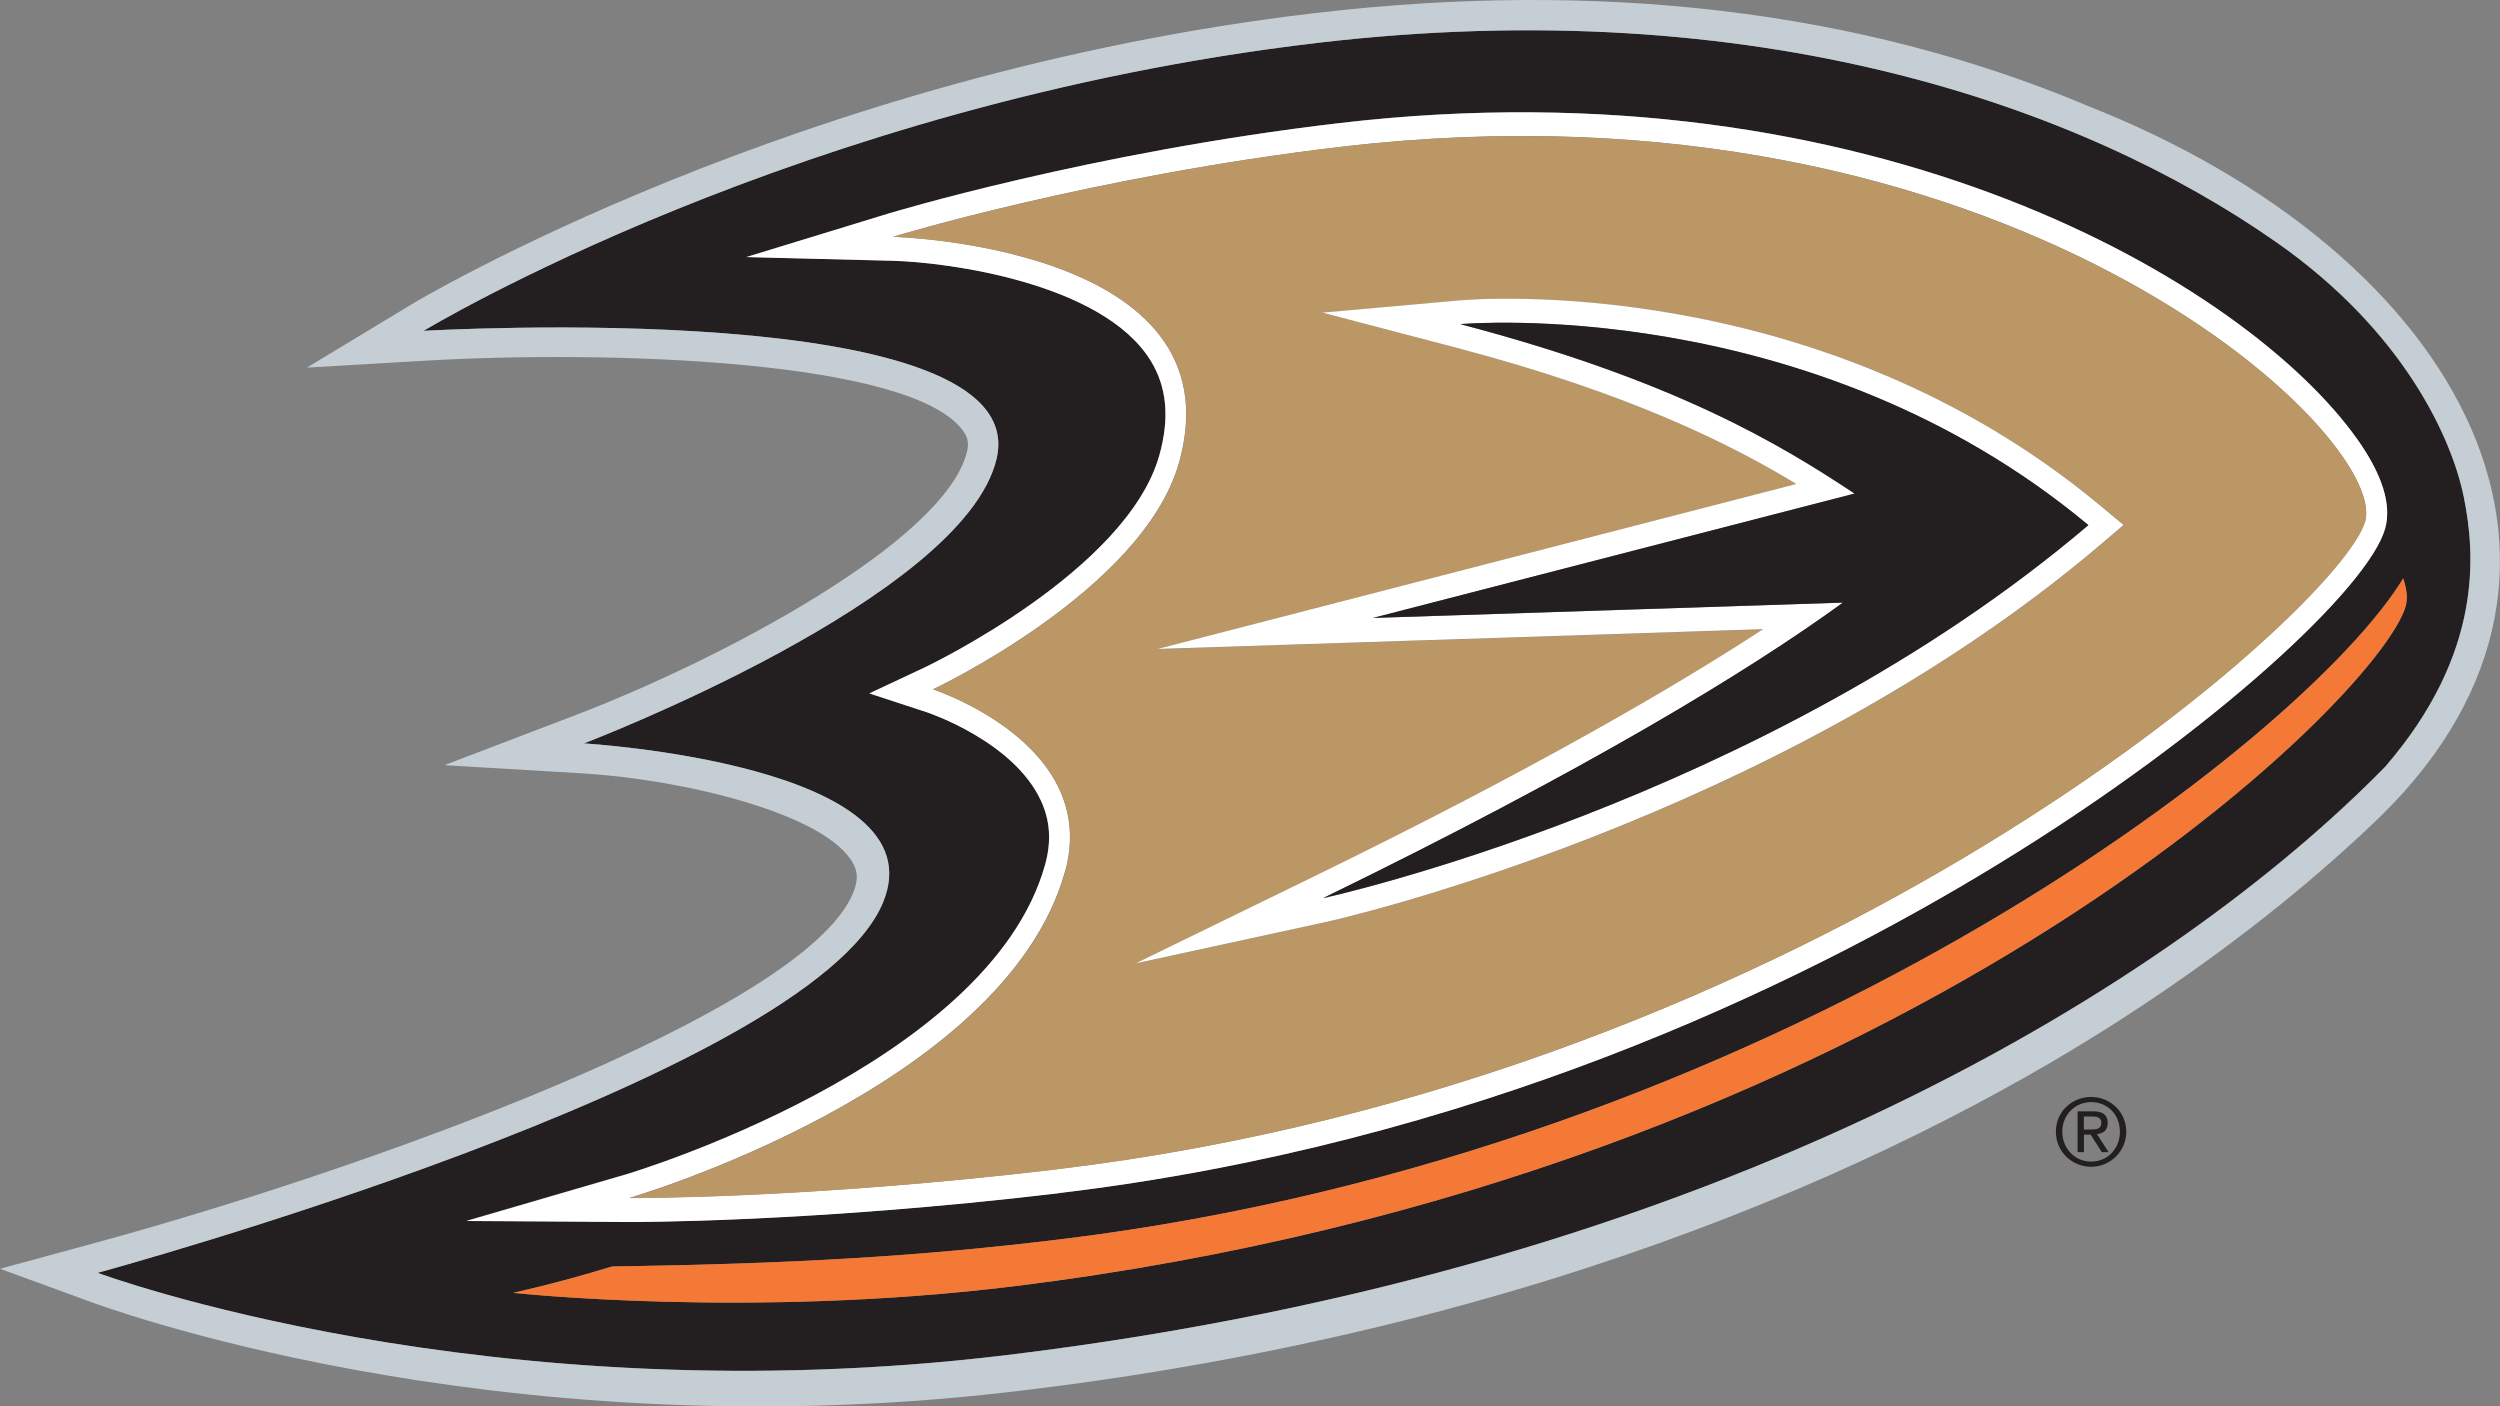 <svg width="80" height="45" viewBox="0 0 80 45" fill="none" xmlns="http://www.w3.org/2000/svg">
<rect x="0" y="0" width="80" height="45" fill="#808080" stroke="none"/>
<g clip-path="url(#clip0_753_15914)">
<path d="M78.834 15.886C78.463 14.076 76.95 10.61 72.806 7.729C66.647 3.426 56.258 -0.284 42.161 1.372C25.537 3.324 13.551 10.587 13.551 10.587C13.551 10.587 33.127 9.433 31.888 14.682C30.834 19.157 18.683 23.789 18.683 23.789C18.683 23.789 30.093 24.462 28.253 28.883C25.9 34.545 3.123 40.73 3.123 40.73C3.123 40.73 15.59 45.366 32.212 43.361C55.283 40.572 69.684 31.31 76.322 24.534C79.471 20.891 79.204 17.693 78.834 15.883V15.886ZM19.979 37.594C20.098 37.558 31.643 34.119 33.441 27.67C33.649 26.925 33.606 26.249 33.302 25.606C32.42 23.713 29.697 22.803 29.67 22.794L27.817 22.187L29.601 21.349C29.667 21.316 36.064 18.27 37.099 14.56C37.432 13.364 37.337 12.371 36.811 11.527C35.271 9.051 30.338 8.391 28.563 8.342L23.881 8.223L28.405 6.838C28.468 6.819 34.891 4.873 42.858 3.937C59.942 1.932 71.904 9.08 75.433 14.056C76.233 15.187 76.534 16.15 76.322 16.911C75.81 18.754 70.913 23.39 63.898 27.673C57.467 31.6 47.035 36.605 33.87 38.178C25.92 39.124 20.193 39.101 20.134 39.098L14.919 39.065L19.972 37.591L19.979 37.594ZM32.449 41.159C23.997 42.197 16.413 41.37 16.413 41.37C16.413 41.37 17.712 41.103 19.579 40.529C25.408 40.44 29.452 40.206 33.979 39.652C56.753 36.869 73.741 23.694 76.9 18.51C77.016 18.86 77.046 19.157 76.98 19.394C76.164 22.319 60.765 37.674 32.449 41.159Z" fill="#231F20"/>
<path d="M66.71 3.346C59.493 0.333 51.209 -0.653 42.078 0.419C25.484 2.364 13.284 9.667 13.162 9.743L9.821 11.764L13.591 11.543C19.45 11.2 29.211 11.504 30.827 13.799C30.972 14.003 31.005 14.184 30.949 14.435C30.265 17.333 22.953 21.154 18.419 22.882L14.222 24.485L18.643 24.748C21.819 24.936 26.472 26.034 27.314 27.657C27.413 27.851 27.493 28.112 27.298 28.58C25.712 32.401 11.589 37.456 2.934 39.803L0 40.601L2.872 41.65C2.997 41.693 15.6 46.464 32.208 44.555C49.547 42.56 61.541 36.806 68.418 32.266C71.432 30.278 73.877 28.299 75.807 26.476C84.415 18.517 78.969 8.147 66.71 3.35V3.346ZM3.126 40.73C3.126 40.73 25.903 34.544 28.256 28.883C30.093 24.462 18.686 23.789 18.686 23.789C18.686 23.789 30.837 19.156 31.891 14.682C33.13 9.433 13.555 10.587 13.555 10.587C13.555 10.587 25.54 3.323 42.164 1.371C56.261 -0.281 66.65 3.426 72.813 7.728C76.957 10.61 78.47 14.075 78.84 15.886C79.21 17.696 79.478 20.894 76.329 24.537C69.69 31.313 55.293 40.572 32.218 43.364C15.597 45.372 3.129 40.733 3.129 40.733L3.126 40.73Z" fill="#C4CED4"/>
<path d="M33.874 38.181C47.038 36.612 57.467 31.604 63.901 27.677C70.916 23.394 75.81 18.758 76.325 16.915C76.537 16.15 76.236 15.19 75.436 14.059C71.907 9.084 59.945 1.935 42.862 3.94C34.895 4.873 28.471 6.822 28.408 6.842L23.884 8.227L28.567 8.345C30.338 8.391 35.275 9.054 36.815 11.53C37.34 12.374 37.436 13.367 37.102 14.564C36.068 18.273 29.67 21.32 29.604 21.353L27.82 22.19L29.674 22.797C29.7 22.807 32.423 23.717 33.305 25.609C33.606 26.252 33.652 26.925 33.444 27.673C31.646 34.123 20.101 37.565 19.982 37.598L14.929 39.072L20.144 39.105C20.2 39.105 25.93 39.128 33.88 38.185L33.874 38.181ZM34.078 27.901C35.218 23.802 29.852 22.058 29.852 22.058C29.852 22.058 36.587 18.893 37.73 14.794C39.666 7.861 28.573 7.577 28.573 7.577C28.573 7.577 34.921 5.638 42.924 4.695C64.116 2.209 76.454 13.911 75.681 16.68C74.911 19.447 58.145 34.518 33.798 37.416C25.794 38.369 20.137 38.333 20.137 38.333C20.137 38.333 32.139 34.835 34.075 27.898L34.078 27.901Z" fill="white"/>
<path d="M33.804 37.42C58.151 34.522 74.915 19.45 75.688 16.684C76.461 13.917 64.122 2.216 42.931 4.698C34.928 5.638 28.58 7.58 28.58 7.58C28.58 7.58 39.673 7.86 37.736 14.798C36.593 18.896 29.859 22.061 29.859 22.061C29.859 22.061 35.225 23.806 34.085 27.904C32.149 34.841 20.147 38.34 20.147 38.34C20.147 38.34 25.804 38.373 33.808 37.423L33.804 37.42ZM37.059 20.769C37.059 20.769 54.797 16.186 57.494 15.49C55.452 14.254 52.173 12.589 46.589 11.125L42.33 10.007L46.688 9.618C47.154 9.572 58.207 8.675 67.225 16.189L67.962 16.802L67.232 17.426C56.786 26.308 42.611 29.47 42.468 29.5L36.378 30.825L42.085 28.043C49.061 24.637 53.575 22.009 56.44 20.139C52.917 20.251 37.066 20.772 37.066 20.772L37.059 20.769Z" fill="#BA9765"/>
<path d="M36.368 30.822L42.459 29.497C42.601 29.467 56.776 26.305 67.222 17.422L67.952 16.799L67.215 16.186C58.197 8.672 47.144 9.568 46.678 9.615L42.32 10.004L46.579 11.121C52.167 12.585 55.445 14.25 57.484 15.487C54.787 16.183 37.049 20.766 37.049 20.766C37.049 20.766 52.9 20.245 56.423 20.133C53.558 22.002 49.041 24.633 42.069 28.036L36.362 30.819L36.368 30.822ZM58.971 19.285L43.932 19.776L59.344 15.797C56.965 14.217 53.594 12.177 46.734 10.376C46.734 10.376 57.907 9.371 66.825 16.809C56.38 25.688 42.336 28.745 42.336 28.745C50.719 24.656 55.917 21.511 58.971 19.288V19.285Z" fill="white"/>
<path d="M46.738 10.373C53.594 12.173 56.965 14.214 59.347 15.793L43.935 19.773L58.974 19.282C55.921 21.504 50.723 24.65 42.34 28.738C42.34 28.738 56.383 25.682 66.829 16.802C57.91 9.367 46.738 10.37 46.738 10.37V10.373Z" fill="#231F20"/>
<path d="M76.904 18.51C73.745 23.694 56.757 36.869 33.983 39.652C29.456 40.206 25.411 40.44 19.582 40.529C17.712 41.099 16.416 41.37 16.416 41.37C16.416 41.37 24 42.201 32.453 41.159C60.768 37.674 76.167 22.319 76.983 19.394C77.049 19.157 77.023 18.86 76.904 18.51Z" fill="#F47937"/>
<path d="M66.918 35.102C67.529 35.102 68.041 35.583 68.041 36.213C68.041 36.843 67.529 37.337 66.918 37.337C66.306 37.337 65.788 36.856 65.788 36.213C65.788 35.57 66.303 35.102 66.918 35.102ZM66.918 37.172C67.437 37.172 67.837 36.76 67.837 36.213C67.837 35.666 67.437 35.267 66.918 35.267C66.399 35.267 65.993 35.679 65.993 36.213C65.993 36.747 66.392 37.172 66.918 37.172ZM66.482 35.563H66.987C67.298 35.563 67.447 35.685 67.447 35.936C67.447 36.173 67.298 36.272 67.103 36.292L67.476 36.869H67.258L66.901 36.309H66.686V36.869H66.482V35.563ZM66.686 36.144H66.898C67.08 36.144 67.242 36.134 67.242 35.929C67.242 35.755 67.093 35.728 66.954 35.728H66.683V36.144H66.686Z" fill="#231F20"/>
</g>
<defs>
<clipPath id="clip0_753_15914">
<rect width="80" height="45" fill="white"/>
</clipPath>
</defs>
</svg>
